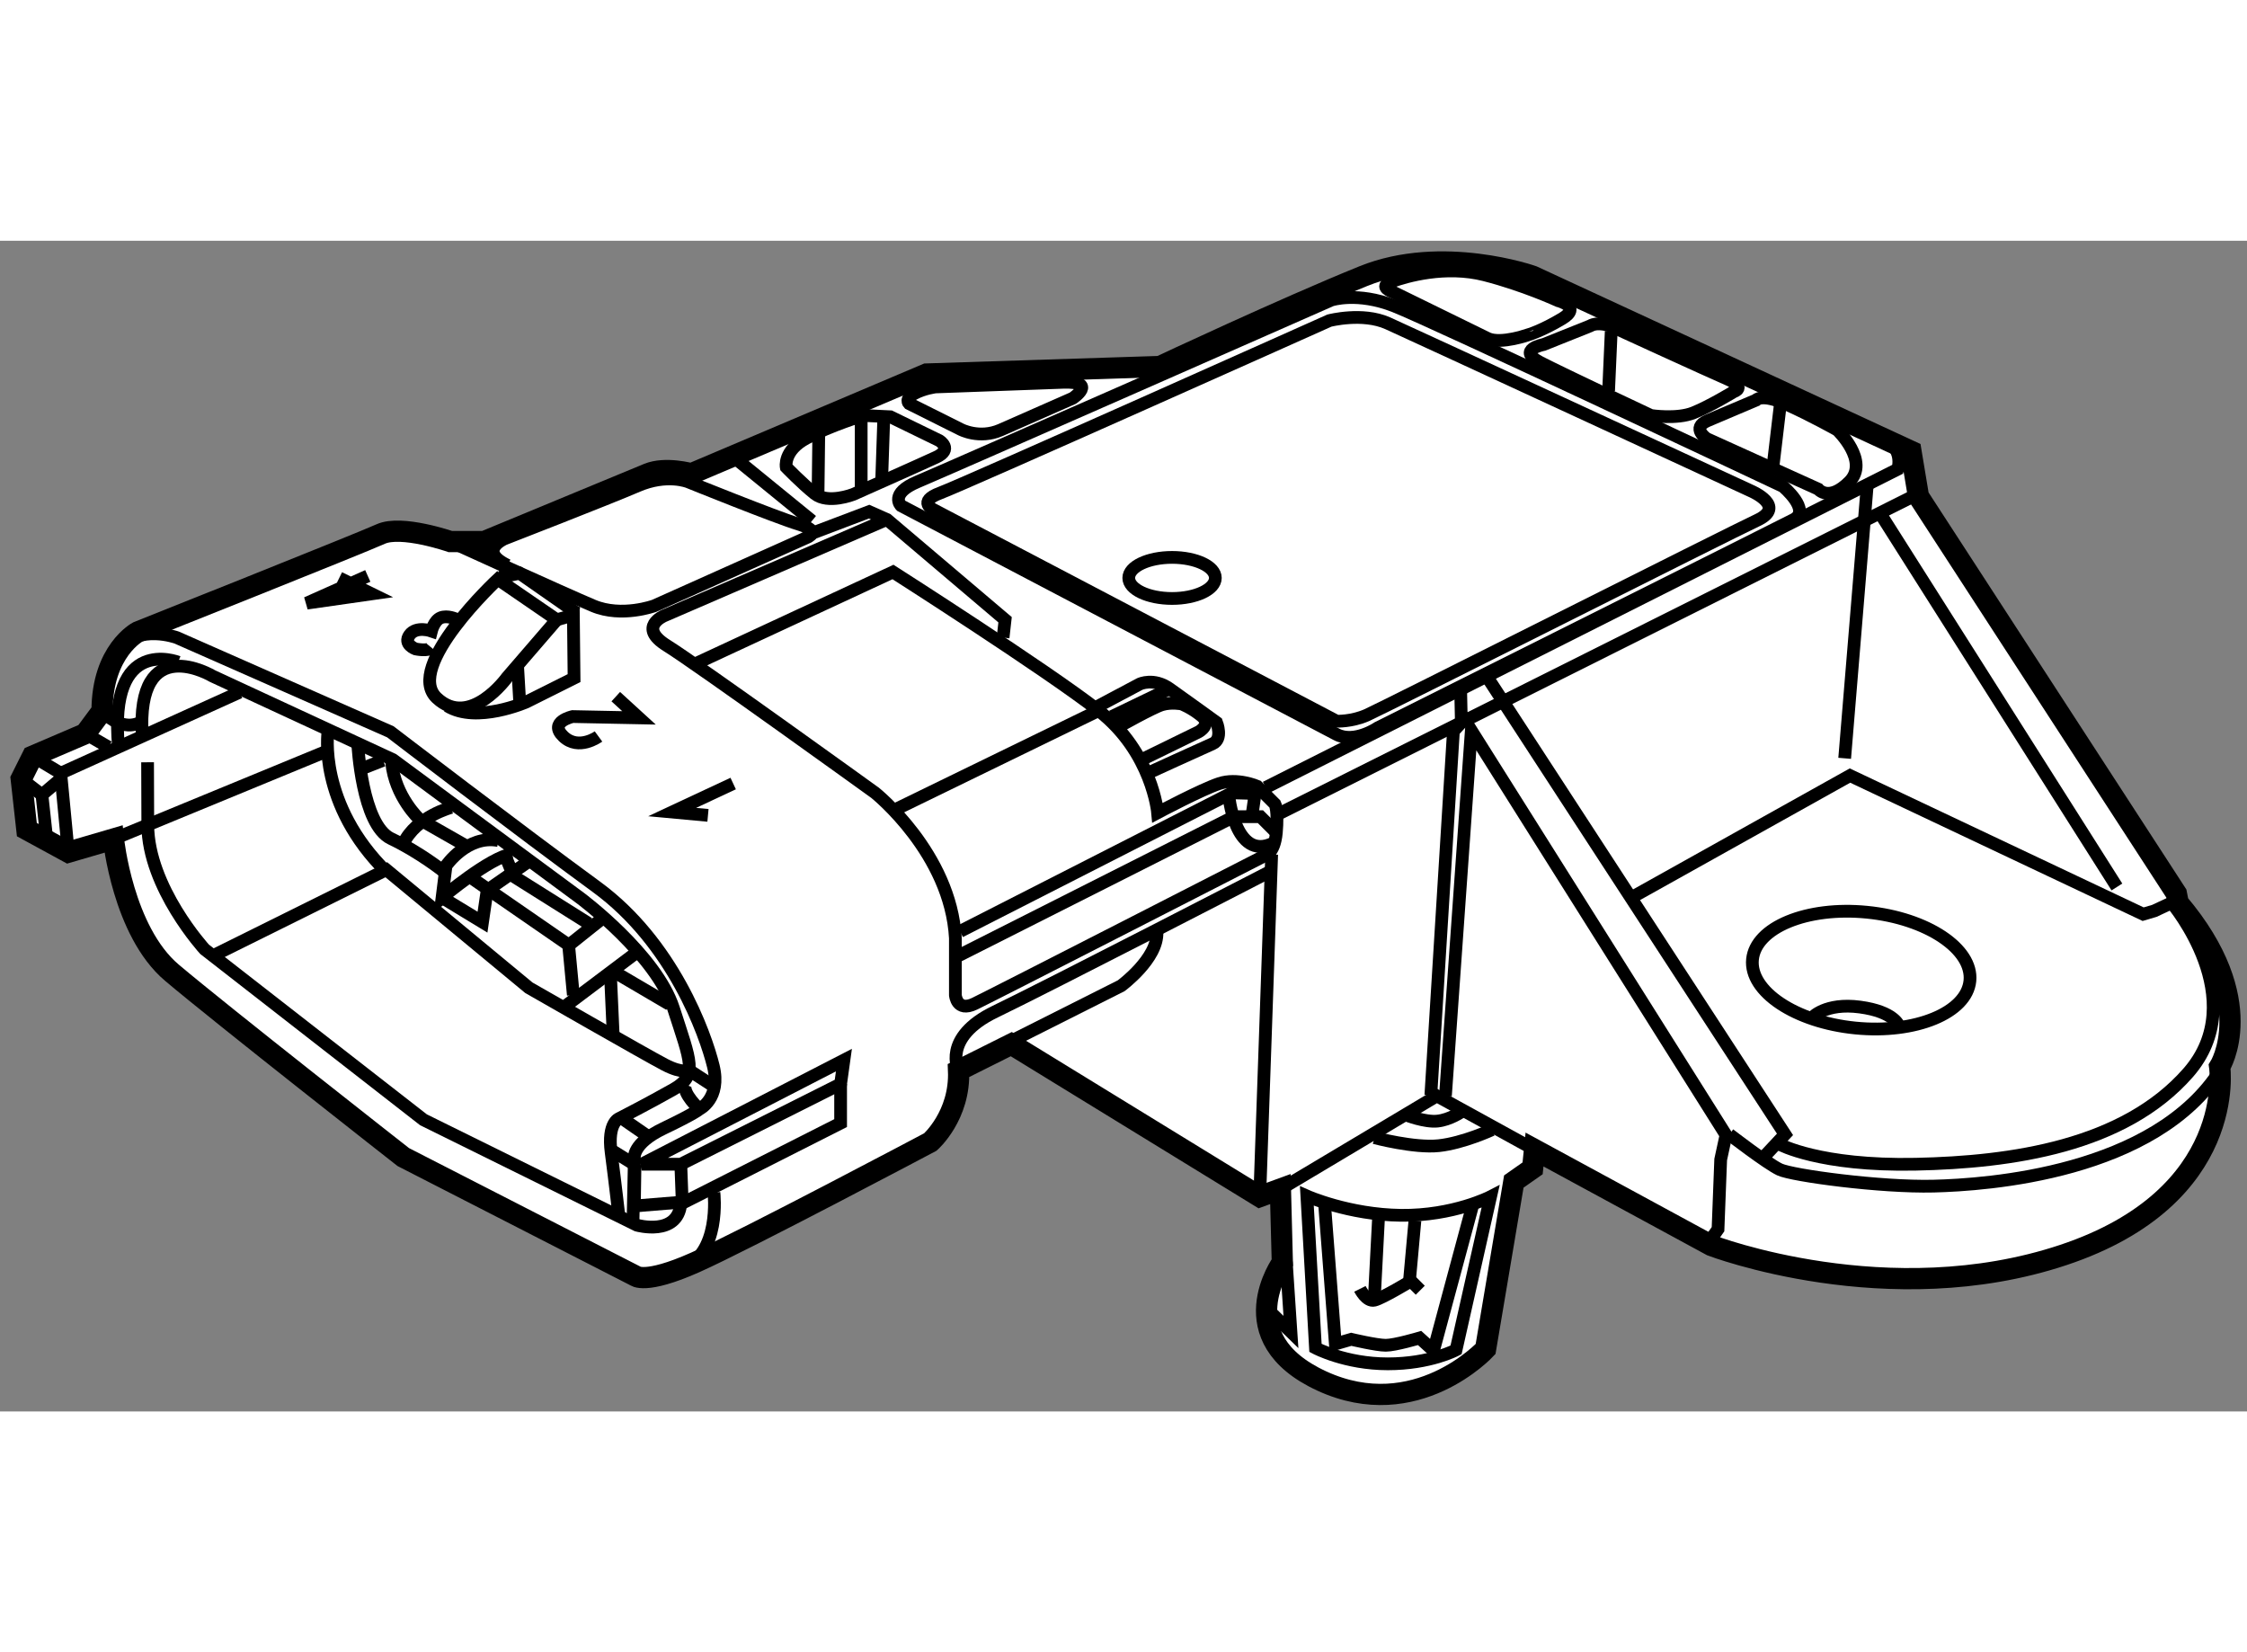 <?xml version="1.0" encoding="utf-8"?>
<!-- Generator: Adobe Illustrator 15.1.0, SVG Export Plug-In . SVG Version: 6.00 Build 0)  -->
<!DOCTYPE svg PUBLIC "-//W3C//DTD SVG 1.1//EN" "http://www.w3.org/Graphics/SVG/1.1/DTD/svg11.dtd">
<svg version="1.1" xmlns="http://www.w3.org/2000/svg" xmlns:xlink="http://www.w3.org/1999/xlink" x="0px" y="0px" width="244.8px"
	 height="180px" viewBox="169.231 86.259 52.94 27.582" enable-background="new 0 0 244.8 180" xml:space="preserve">
	
<rect x="169.231" y="86.259" width="52.94" height="27.582" fill="#808080" stroke="none"/>
	
<g><path fill="#FFFFFF" stroke="#000000" stroke-width="0.5" d="M171.239,97.872l-1.242,0.532l-0.266,0.532l0.133,1.197l0.976,0.532
				l1.064-0.311c0,0,0.223,2.173,1.375,3.148s5.454,4.346,5.454,4.346l5.455,2.794c0,0,0.222,0.222,1.419-0.311
				s5.543-2.838,5.543-2.838s0.709-0.62,0.665-1.685l1.242-0.621l5.854,3.592l0.487-0.178l0.045,1.729c0,0-1.287,1.773,0.931,2.794
				s3.858-0.754,3.858-0.754l0.665-3.946l0.443-0.311l0.045-0.443l4.168,2.262c0,0,4.169,1.597,8.293,0.222s3.681-4.435,3.681-4.435
				s0.976-1.553-0.976-3.858l-0.044-0.222l-6.076-9.356l-0.177-1.064l-8.914-4.125c0,0-2.129-0.754-3.991,0s-4.789,2.128-4.789,2.128
				l-5.499,0.177l-5.543,2.35c0,0-0.606-0.171-1.021,0c-0.414,0.172-3.857,1.597-3.857,1.597h-0.799c0,0-1.153-0.399-1.641-0.177
				c-0.487,0.221-5.721,2.306-5.721,2.306s-0.843,0.443-0.843,1.862L171.239,97.872z"></path><line fill="none" stroke="#000000" stroke-width="0.3" x1="176.96" y1="98.271" x2="171.904" y2="100.355"></line><polyline fill="none" stroke="#000000" stroke-width="0.3" points="174.875,96.896 170.662,98.804 170.84,100.666 		"></polyline><polyline fill="none" stroke="#000000" stroke-width="0.3" points="169.731,98.937 170.219,99.313 170.662,98.937 		"></polyline><line fill="none" stroke="#000000" stroke-width="0.3" x1="170.333" y1="100.355" x2="170.219" y2="99.313"></line><line fill="none" stroke="#000000" stroke-width="0.3" x1="169.997" y1="98.404" x2="170.662" y2="98.804"></line><line fill="none" stroke="#000000" stroke-width="0.3" x1="171.239" y1="97.872" x2="171.786" y2="98.188"></line><path fill="none" stroke="#000000" stroke-width="0.3" d="M172.583,97.578c0,0-0.406,0.32-0.945-0.238"></path><path fill="none" stroke="#000000" stroke-width="0.3" d="M173.427,96.188c0,0-1.65-0.656-1.403,2"></path><path fill="none" stroke="#000000" stroke-width="0.3" d="M186.052,108.688c0,0,0.172,1.479-0.781,1.786"></path><path fill="none" stroke="#000000" stroke-width="0.3" d="M172.583,97.934c-0.156-2.504,1.656-1.418,1.656-1.418l4.25,1.969
				l4.422,3.266c0,0,1.781,1.328,2.188,2.594s0.578,1.578,0,1.906s-1.281,0.688-1.281,0.688s-0.281,0.094-0.188,0.797
				s0.188,1.547,0.188,1.547"></path><polygon fill="none" stroke="#000000" stroke-width="0.3" points="184.349,108.016 185.271,108.016 189.036,106.125 
				189.114,105.563 		"></polygon><path fill="none" stroke="#000000" stroke-width="0.3" d="M189.036,106.125v0.922l-3.766,1.906c-0.078,0.766-1.031,0.5-1.031,0.5
				l-5.031-2.484l-5.156-4.016c0,0-1.334-1.455-1.339-2.931s-0.005-1.476-0.005-1.476"></path><line fill="none" stroke="#000000" stroke-width="0.3" x1="185.271" y1="108.016" x2="185.302" y2="108.844"></line><polyline fill="none" stroke="#000000" stroke-width="0.3" points="184.192,108.031 184.177,109 185.333,108.906 		"></polyline><path fill="none" stroke="#000000" stroke-width="0.3" d="M184.146,109.328l0.031-1.453c0,0-0.063-0.344,0.688-0.703
				s0.844-0.453,0.844-0.453s0.516-0.25,0.328-1.016s-0.953-2.906-2.75-4.219s-4.859-3.656-4.859-3.656l-5.031-2.219
				c0,0-0.891-0.328-1.375,0.266"></path><line fill="none" stroke="#000000" stroke-width="0.3" x1="184.192" y1="108.031" x2="183.614" y2="107.672"></line><line fill="none" stroke="#000000" stroke-width="0.3" x1="184.521" y1="107.375" x2="183.911" y2="106.953"></line><path fill="none" stroke="#000000" stroke-width="0.3" d="M185.708,106.719c0,0-0.406-0.375-0.328-0.578"></path><path fill="none" stroke="#000000" stroke-width="0.3" d="M186.036,106.172l-0.578-0.375c0,0-0.141,0.094-0.563-0.125
				s-3.203-1.813-3.203-1.813l-3.359-2.781l-4.094,2.031"></path><path fill="none" stroke="#000000" stroke-width="0.3" d="M176.958,97.828c0,0-0.25,1.703,1.391,3.313"></path><path fill="none" stroke="#000000" stroke-width="0.3" d="M177.661,98.125c0,0,0.094,1.891,0.781,2.219s1.25,0.781,1.25,0.781"></path><path fill="none" stroke="#000000" stroke-width="0.3" d="M179.864,99.609c0,0-0.828,0.219-1.125,0.844"></path><line fill="none" stroke="#000000" stroke-width="0.3" x1="178.255" y1="98.5" x2="177.817" y2="98.672"></line><path fill="none" stroke="#000000" stroke-width="0.3" d="M180.239,100.531l-1.125-0.641c0,0-0.578-0.531-0.656-1.344"></path><path fill="none" stroke="#000000" stroke-width="0.3" d="M180.974,100.391c-0.734-0.141-1.234,0.594-1.234,0.594l-0.094,0.75
				c0,0,1.125-0.953,1.656-1.031"></path><polyline fill="none" stroke="#000000" stroke-width="0.3" points="181.63,100.922 180.708,101.563 180.599,102.313 
				179.646,101.734 		"></polyline><line fill="none" stroke="#000000" stroke-width="0.3" x1="180.333" y1="101.266" x2="182.708" y2="102.906"></line><polyline fill="none" stroke="#000000" stroke-width="0.3" points="181.161,100.813 181.333,101.234 183.099,102.344 		"></polyline><line fill="none" stroke="#000000" stroke-width="0.3" x1="183.411" y1="102.234" x2="182.646" y2="102.844"></line><line fill="none" stroke="#000000" stroke-width="0.3" x1="182.63" y1="102.875" x2="182.739" y2="104.031"></line><line fill="none" stroke="#000000" stroke-width="0.3" x1="182.583" y1="104.266" x2="184.224" y2="103.031"></line><line fill="none" stroke="#000000" stroke-width="0.3" x1="183.677" y1="104.953" x2="183.614" y2="103.547"></line><line fill="none" stroke="#000000" stroke-width="0.3" x1="183.755" y1="103.516" x2="185.005" y2="104.25"></line><polyline fill="none" stroke="#000000" stroke-width="0.3" points="186.505,99.047 185.067,99.719 185.911,99.797 		"></polyline><path fill="none" stroke="#000000" stroke-width="0.3" d="M183.739,97l0.547,0.5l-1.563-0.031c0,0-0.578,0.125-0.219,0.469
				s0.828,0,0.828,0"></path><path fill="none" stroke="#000000" stroke-width="0.3" d="M182.349,95.188l-1.172,1.359c0,0-0.875,1.219-1.656,0.484
				s1.438-2.797,1.438-2.797L182.349,95.188z"></path><path fill="none" stroke="#000000" stroke-width="0.3" d="M182.349,95.188l0.391-0.109l0.016,1.484l-1.125,0.563
				c0,0-1.172,0.516-1.859,0.094"></path><line fill="none" stroke="#000000" stroke-width="0.3" x1="181.427" y1="96.297" x2="181.474" y2="97.109"></line><polyline fill="none" stroke="#000000" stroke-width="0.3" points="182.817,95.031 181.474,94.094 181.005,94.188 		"></polyline><path fill="none" stroke="#000000" stroke-width="0.3" d="M179.974,95.172c0,0-0.203-0.094-0.359-0.031s-0.219,0.313-0.219,0.313
				s-0.359-0.125-0.516,0.094s0.141,0.328,0.141,0.328s0.297,0.063,0.375-0.031"></path><polyline fill="none" stroke="#000000" stroke-width="0.3" points="177.896,94.156 176.458,94.797 177.989,94.578 177.224,94.203 
						"></polyline><path fill="none" stroke="#000000" stroke-width="0.3" d="M179.842,93.349c0,0,2.694,1.229,3.366,1.511s1.438,0,1.438,0
				l3.594-1.609c0,0,0.375-0.141-0.188-0.313s-2.609-1-2.609-1s-0.5-0.203-1.188,0.094s-3.141,1.25-3.141,1.25
				s-0.641,0.281,0.078,0.625"></path><line fill="none" stroke="#000000" stroke-width="0.3" x1="186.521" y1="91.359" x2="188.361" y2="92.859"></line><polyline fill="none" stroke="#000000" stroke-width="0.3" points="188.349,93.156 189.708,92.641 190.13,92.828 192.911,95.188 
				192.864,95.609 		"></polyline><path fill="none" stroke="#000000" stroke-width="0.3" d="M190.083,92.844l-5.203,2.25c0,0-0.641,0.266,0.063,0.703
				s4.906,3.469,4.906,3.469s1.781,1.422,1.891,3.422v1.344c0,0,0.031,0.406,0.453,0.203s6.828-3.484,6.828-3.484
				s0.234-0.031,0.281-0.547s-0.031-0.672-0.031-0.672l-0.422-0.422c0,0-0.469-0.203-0.891-0.063s-1.453,0.688-1.453,0.688
				s-0.125-1.422-1.391-2.406s-4.844-3.266-4.844-3.266l-4.609,2.141"></path><line fill="none" stroke="#000000" stroke-width="0.3" x1="190.333" y1="99.656" x2="195.114" y2="97.328"></line><polyline fill="none" stroke="#000000" stroke-width="0.3" points="191.849,102.531 198.255,99.266 198.802,99.281 
				198.724,99.828 		"></polyline><polyline fill="none" stroke="#000000" stroke-width="0.3" points="191.802,103.109 198.302,99.828 198.927,99.828 
				199.302,100.203 		"></polyline><path fill="none" stroke="#000000" stroke-width="0.3" d="M198.177,99.297c0,0,0.141,1.594,1.047,1.156"></path><path fill="none" stroke="#000000" stroke-width="0.3" d="M191.815,105.811c0,0-0.404-0.779,0.861-1.389s6.5-3.313,6.5-3.313"></path><line fill="none" stroke="#000000" stroke-width="0.3" x1="199.192" y1="100.719" x2="198.911" y2="108.781"></line><path fill="none" stroke="#000000" stroke-width="0.3" d="M193.036,105.125l2.609-1.313c0,0,0.875-0.641,0.844-1.266"></path><polyline fill="none" stroke="#000000" stroke-width="0.3" points="199.398,108.604 203.083,106.406 205.386,107.673 		"></polyline><polyline fill="none" stroke="#000000" stroke-width="0.3" points="199.536,110.313 199.646,111.969 199.083,111.422 		"></polyline><path fill="none" stroke="#000000" stroke-width="0.3" d="M200.021,108.766l0.203,3.578c0,0,0.703,0.375,1.703,0.375
				s1.609-0.328,1.609-0.328l0.813-3.609c0,0-0.875,0.453-2.109,0.438S200.021,108.766,200.021,108.766z"></path><path fill="none" stroke="#000000" stroke-width="0.3" d="M200.442,109l0.25,3.25l0.375-0.109c0,0,0.594,0.141,0.813,0.141
				s0.797-0.172,0.797-0.172l0.328,0.297l0.922-3.422"></path><path fill="none" stroke="#000000" stroke-width="0.3" d="M201.271,110.953c0,0,0.156,0.313,0.344,0.266s0.859-0.453,0.859-0.453
				l0.219,0.219"></path><line fill="none" stroke="#000000" stroke-width="0.3" x1="202.567" y1="109.344" x2="202.427" y2="110.891"></line><line fill="none" stroke="#000000" stroke-width="0.3" x1="201.708" y1="109.313" x2="201.614" y2="111.109"></line><path fill="none" stroke="#000000" stroke-width="0.3" d="M201.614,107.391c0,0,0.938,0.25,1.516,0.188s1.25-0.375,1.25-0.375"></path><path fill="none" stroke="#000000" stroke-width="0.3" d="M202.364,106.859c0,0,0.438,0.172,0.734,0.141s0.563-0.219,0.563-0.219"></path><polyline fill="none" stroke="#000000" stroke-width="0.3" points="203.286,106.406 203.896,97.797 209.896,107.328 
				209.771,107.906 209.708,109.547 209.489,109.859 		"></polyline><path fill="none" stroke="#000000" stroke-width="0.3" d="M190.208,90.406l1.156,0.563c0,0,0.328,0.203-0.078,0.391
				s-1.953,0.875-1.953,0.875s-0.594,0.234-0.906-0.016s-0.672-0.625-0.672-0.625s-0.078-0.391,0.484-0.688s1.328-0.531,1.328-0.531
				L190.208,90.406z"></path><path fill="none" stroke="#000000" stroke-width="0.3" d="M190.646,90.094l1.219,0.609c0,0,0.438,0.234,0.938,0.016
				s1.703-0.75,1.703-0.75s0.609-0.406-0.234-0.375s-3,0.109-3,0.109s-0.266,0.031-0.5,0.156S190.646,90.094,190.646,90.094z"></path><line fill="none" stroke="#000000" stroke-width="0.3" x1="190.052" y1="90.469" x2="190.005" y2="91.859"></line><line fill="none" stroke="#000000" stroke-width="0.3" x1="189.521" y1="90.516" x2="189.521" y2="92.063"></line><line fill="none" stroke="#000000" stroke-width="0.3" x1="188.521" y1="90.844" x2="188.505" y2="92.172"></line><path fill="none" stroke="#000000" stroke-width="0.3" d="M195.083,97.234l1-0.531c0,0,0.328-0.156,0.703,0.109
				s1.109,0.797,1.109,0.797s0.156,0.391-0.094,0.5s-1.547,0.703-1.547,0.703"></path><path fill="none" stroke="#000000" stroke-width="0.3" d="M196.161,98.469l1.313-0.641c0,0,0.313-0.172,0.063-0.375
				s-0.469-0.281-0.469-0.281s-0.234-0.047-0.453,0.016s-1.047,0.531-1.047,0.531"></path><line fill="none" stroke="#000000" stroke-width="0.3" x1="195.427" y1="97.469" x2="196.724" y2="96.844"></line><path fill="none" stroke="#000000" stroke-width="0.3" d="M200.724,97.578l-9.5-4.984c0,0-0.391-0.188,0.156-0.391
				s9.172-4.063,9.172-4.063s0.781-0.203,1.375,0.063s8.563,3.953,8.563,3.953s0.844,0.359,0.141,0.688s-8.844,4.438-9.203,4.594
				S200.724,97.578,200.724,97.578z"></path><path fill="none" stroke="#000000" stroke-width="0.3" d="M200.724,97.891L190.458,92.5c0,0-0.281-0.281,0.391-0.563
				s9.75-4.281,9.75-4.281s0.609-0.203,1.484,0.141s9.156,4.25,9.156,4.25s0.672,0.563,0.25,0.781s-9.797,4.906-9.797,4.906
				S201.146,98.109,200.724,97.891z"></path><path fill="none" stroke="#000000" stroke-width="0.3" d="M199.052,99.141l14.891-7.5c0,0,0.172-0.516-0.391-0.734"></path><path fill="none" stroke="#000000" stroke-width="0.3" d="M204.286,88.563l-2.234-1.094c0,0-0.375-0.125-0.031-0.25
				s1.266-0.391,2.188-0.156s1.734,0.609,1.734,0.609s0.563,0.141,0.094,0.422s-0.781,0.375-0.781,0.375
				S204.599,88.703,204.286,88.563z"></path><path fill="none" stroke="#000000" stroke-width="0.3" d="M206.692,88.266l-1.094,0.438c0,0-0.656,0.125-0.078,0.422
				s2.609,1.25,2.609,1.25s0.609,0.094,1-0.063s0.953-0.5,0.953-0.5s0.313-0.094-0.156-0.297s-2.75-1.25-2.75-1.25
				S206.88,88.156,206.692,88.266z"></path><line fill="none" stroke="#000000" stroke-width="0.3" x1="207.192" y1="88.391" x2="207.13" y2="89.797"></line><path fill="none" stroke="#000000" stroke-width="0.3" d="M209.458,90.5l1.141-0.484c0,0,0.125-0.172,0.719,0.094
				s1.203,0.609,1.203,0.609s0.766,0.734,0.281,1.219s-0.734,0.172-0.734,0.172l-2.625-1.188
				C209.442,90.922,209.067,90.672,209.458,90.5z"></path><line fill="none" stroke="#000000" stroke-width="0.3" x1="211.177" y1="90.109" x2="211.005" y2="91.563"></line><line fill="none" stroke="#000000" stroke-width="0.3" x1="214.396" y1="92.234" x2="199.317" y2="99.781"></line><polyline fill="none" stroke="#000000" stroke-width="0.3" points="202.942,106.391 203.474,97.813 203.661,97.609 
				203.646,96.906 		"></polyline><path fill="none" stroke="#000000" stroke-width="0.3" d="M209.974,107.313c0,0,0.891,0.688,1.188,0.828s2.375,0.422,3.625,0.391
				s5.219-0.297,6.766-2.75"></path><polyline fill="none" stroke="#000000" stroke-width="0.3" points="210.833,107.797 211.286,107.313 204.255,96.516 		"></polyline><path fill="none" stroke="#000000" stroke-width="0.3" d="M211.161,107.547c0,0,0.938,0.516,3.203,0.469s4.906-0.422,6.422-2.156
				s-0.375-3.984-0.375-3.984"></path><polyline fill="none" stroke="#000000" stroke-width="0.3" points="207.724,101.703 212.817,98.859 219.724,102.125 
				219.989,102.047 220.521,101.797 		"></polyline><line fill="none" stroke="#000000" stroke-width="0.3" x1="213.225" y1="92.002" x2="212.692" y2="98.453"></line><line fill="none" stroke="#000000" stroke-width="0.3" x1="219.106" y1="101.484" x2="213.521" y2="92.672"></line><ellipse transform="matrix(0.995 0.098 -0.098 0.995 11.095 -20.295)" fill="none" stroke="#000000" stroke-width="0.3" cx="213.182" cy="103.363" rx="2.574" ry="1.371"></ellipse><path fill="none" stroke="#000000" stroke-width="0.3" d="M211.927,104.561c0,0,0.313-0.357,1.125-0.248s0.915,0.438,0.915,0.438"></path><ellipse fill="none" stroke="#000000" stroke-width="0.3" cx="196.845" cy="94.203" rx="1.02" ry="0.484"></ellipse></g>


</svg>